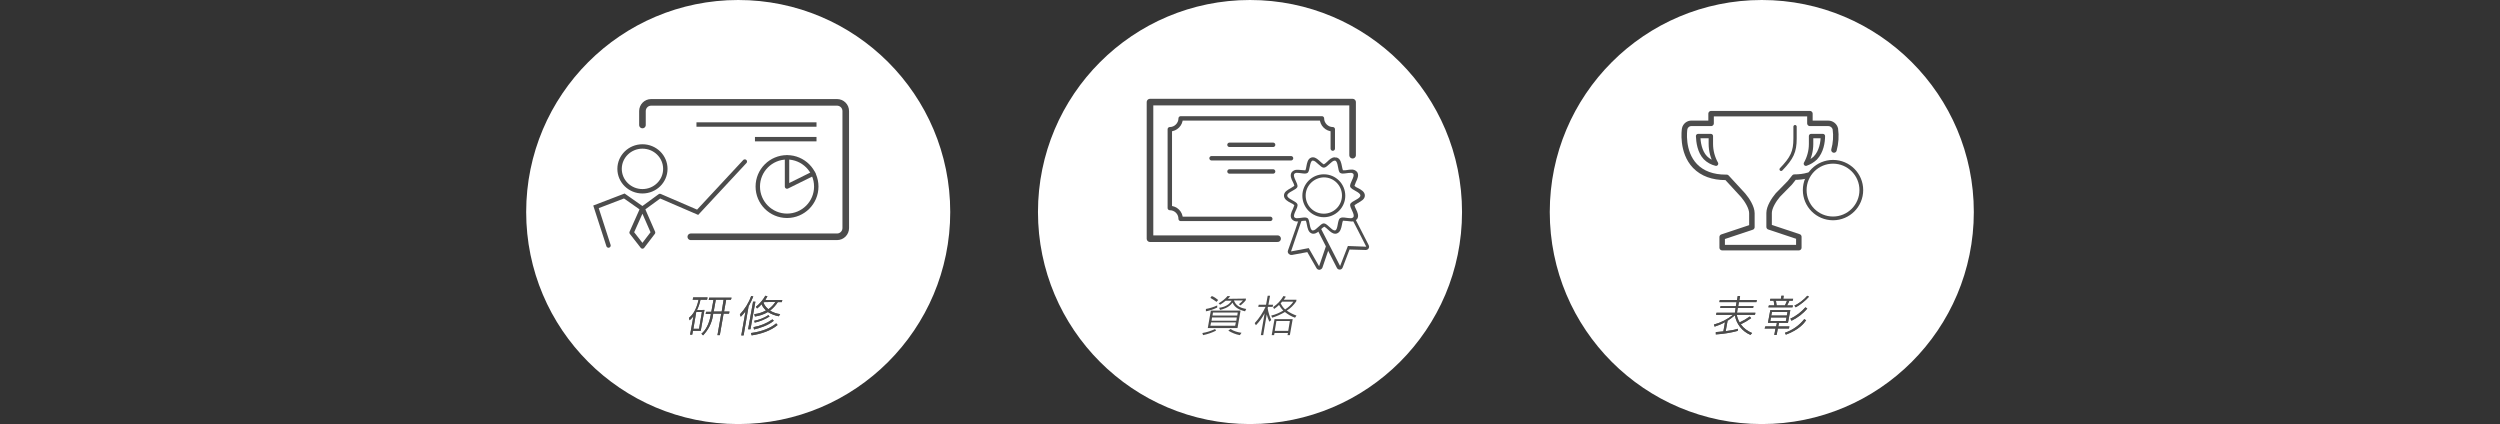 <svg version="1.1" id="レイヤー_1" xmlns="http://www.w3.org/2000/svg" x="0" y="0" viewBox="0 0 1060 179.9" xml:space="preserve"><rect x="0" y="0" width="1060" height="179.9" fill="#333333" stroke="none"/><style>.st0{fill:#fff}.st1{fill:#666}.st2{fill:#4c4c4c}.st4,.st6{fill:none;stroke:#4c4c4c;stroke-width:1.87}.st4{stroke-miterlimit:10}.st6{stroke-linecap:round;stroke-linejoin:round}</style><g id="レイヤー_2_00000036964337001768038850000012448245327878179715_"><g id="レイヤー_3"><circle class="st0" cx="313" cy="89.9" r="89.9"/><path class="st1" d="M298.7 131.4l-1.6 8.9h-3.3l-.3 1.6h-.9l1.4-7.8c-.5.6-1 1.2-1.6 1.7l-.3-1c1.1-.9 3-2.7 4.1-7.7h-2.5l.2-1h6.1l-.2 1H297c-.3 1.5-.8 3-1.5 4.4l3.2-.1zm-1.1.9h-2.4l-1.2 7.1h2.4l1.2-7.1zm12.3-5.2h-2l-.9 5h2.3l-.2.9h-2.3l-1.6 9.1h-1l1.6-9.1h-3.4l-.1.8c-.5 3.2-2 6.1-4.2 8.4l-.7-.7c1.8-1.4 3.3-4.2 3.9-7.7l.1-.7h-2.2l.2-.9h2.2l.9-5h-2l.2-1h9.5l-.3.9zm-3.1 0h-3.3l-.9 5h3.4l.8-5zm8.5 15.1h-1l1.8-10.2c-.6.8-1.3 1.6-2 2.3l-.4-1c2.1-2.2 3.8-4.9 4.8-7.8l.9.2c-.6 1.4-1.2 2.8-2 4.2l-2.1 12.3zm4-14.3h1l-2.1 11.7h-1l2.1-11.7zm-.9 13.3c4.7-.6 8.5-2.2 10.7-4.1l.6.7c-2.8 2.4-7 3.8-11 4.4l-.3-1zm1.1-2.5c2.9-.5 5.6-1.6 8-3.3l.6.6c-2.4 2-5.9 3.1-8.4 3.7l-.2-1zm.3-2.7c2.1-.4 4.2-1.2 6-2.4l.5.6c-1.9 1.2-4.1 2.1-6.3 2.6l-.2-.8zm10.4-1.9c-1.6-.3-3.2-.9-4.6-1.8-1.7 1-3.5 1.6-5.5 1.9l-.3-1c1.8-.2 3.4-.7 5-1.6-.8-.7-1.5-1.6-1.9-2.6-.6.7-1.2 1.3-1.9 1.8l-.5-.7c1.6-1.3 3-2.9 4-4.7l.9.2c-.3.5-.6 1.1-.9 1.6h7.2l-.2.9h-1.7c-.9 1.4-2 2.6-3.3 3.6 1.3.8 2.8 1.3 4.3 1.5l-.6.9zm-6.3-6c-.1.1-.1.2-.2.2.4 1.1 1.2 2.1 2.1 2.8 1.2-.8 2.2-1.9 3-3.1l-4.9.1z"/><path class="st2" d="M298.7 131.4l-1.6 8.9h-3.3l-.3 1.6h-.9l1.4-7.8c-.5.6-1 1.2-1.6 1.7l-.3-1c1.1-.9 3-2.7 4.1-7.7h-2.5l.2-1h6.1l-.2 1H297c-.3 1.5-.8 3-1.5 4.4l3.2-.1zm-1.1.9h-2.4l-1.2 7.1h2.4l1.2-7.1zm12.3-5.2h-2l-.9 5h2.3l-.2.9h-2.3l-1.6 9.1h-1l1.6-9.1h-3.4l-.1.8c-.5 3.2-2 6.1-4.2 8.4l-.7-.7c1.8-1.4 3.3-4.2 3.9-7.7l.1-.7h-2.2l.2-.9h2.2l.9-5h-2l.2-1h9.5l-.3.9zm-3.1 0h-3.3l-.9 5h3.4l.8-5zm8.5 15.1h-1l1.8-10.2c-.6.8-1.3 1.6-2 2.3l-.4-1c2.1-2.2 3.8-4.9 4.8-7.8l.9.2c-.6 1.4-1.2 2.8-2 4.2l-2.1 12.3zm4-14.3h1l-2.1 11.7h-1l2.1-11.7zm-.9 13.3c4.7-.6 8.5-2.2 10.7-4.1l.6.7c-2.8 2.4-7 3.8-11 4.4l-.3-1zm1.1-2.5c2.9-.5 5.6-1.6 8-3.3l.6.6c-2.4 2-5.9 3.1-8.4 3.7l-.2-1zm.3-2.7c2.1-.4 4.2-1.2 6-2.4l.5.6c-1.9 1.2-4.1 2.1-6.3 2.6l-.2-.8zm10.4-1.9c-1.6-.3-3.2-.9-4.6-1.8-1.7 1-3.5 1.6-5.5 1.9l-.3-1c1.8-.2 3.4-.7 5-1.6-.8-.7-1.5-1.6-1.9-2.6-.6.7-1.2 1.3-1.9 1.8l-.5-.7c1.6-1.3 3-2.9 4-4.7l.9.2c-.3.5-.6 1.1-.9 1.6h7.2l-.2.9h-1.7c-.9 1.4-2 2.6-3.3 3.6 1.3.8 2.8 1.3 4.3 1.5l-.6.9zm-6.3-6c-.1.1-.1.2-.2.2.4 1.1 1.2 2.1 2.1 2.8 1.2-.8 2.2-1.9 3-3.1l-4.9.1z"/><path d="M292.9 100.4h62c2.1 0 3.7-1.7 3.7-3.7V47.1c0-2.1-1.7-3.7-3.7-3.7h-78.8c-2.1 0-3.7 1.7-3.7 3.7V53" fill="none" stroke="#4c4c4c" stroke-width="2.8" stroke-linecap="round" stroke-miterlimit="10"/><ellipse class="st4" cx="272.4" cy="71.6" rx="9.7" ry="9.5"/><path d="M279.8 83.1l-7.4 5.4-7.7-5.4-12 4.6 5.3 16.4m57.8-35.6l-20 21.5-16-6.9" stroke-miterlimit="10" stroke-linecap="round" fill="none" stroke="#4c4c4c" stroke-width="1.87"/><path class="st4" d="M295.3 52.8h50.9M320.1 59h26.1"/><circle class="st6" cx="333.7" cy="79.1" r="12.4"/><path class="st6" d="M344.8 73.6l-11.1 5.5V66.9"/><path fill="none" stroke="#4c4c4c" stroke-width="1.87" stroke-linejoin="round" d="M272.4 88.3l-4.6 10.3 4.6 5.9 4.5-5.9z"/><circle class="st0" cx="747" cy="89.9" r="89.9"/><path class="st1" d="M742.2 142c-3.5-1.5-6-4.6-6.6-8.3-1 .8-2 1.6-3.1 2.3l-.8 4.4c1.8-.2 3.5-.5 5.2-1l-.1.9c-3 .8-6.1 1.3-9.3 1.5v-1c.8-.1 1.7-.1 3.2-.3l.7-3.9c-1.4.8-2.9 1.4-4.4 1.9l-.3-.9c3-.8 5.7-2.2 8.1-4.1h-7.2l.2-.9h7.8l.3-2h-6.5l.1-.8h6.5l.3-1.7H729l.2-.9h7.3l.3-1.7h1l-.3 1.7h7.4l-.2.9h-7.4l-.3 1.7h6.5l-.2.8h-6.5l-.3 2h7.8l-.2.9h-7.7c.2 1.1.6 2.2 1.2 3.2 1.5-.7 2.9-1.5 4.3-2.5l.6.7c-1.4 1-2.9 1.9-4.4 2.6 1.2 1.7 2.9 2.9 4.8 3.7l-.7.8zm6.3-3.6h4.6l.3-1.5h-3.8l1-5.4h8.5l-1 5.4h-3.8l-.3 1.5h4.7l-.2.9h-4.7l-.5 2.7h-1l.5-2.7h-4.6l.3-.9zm6.6-11.7l.2-1.3h1l-.2 1.3h4.2l-.2.8h-1.4c-.4 1-.5 1.1-1 2h2.5l-.2.8h-10.2l.2-.8h2.3c0-.3-.2-1.7-.3-2h-1.5l.1-.8h4.5zm2.4 7.9h-6.6l-.3 1.5h6.6l.3-1.5zm.4-2.3h-6.6l-.3 1.5h6.6l.3-1.5zm-1.1-2.8c.1-.2.7-1.4.9-2H753c0 .3.3 1.7.3 2h3.5zm9 6.3c-.9 1.3-3 4-8.6 6.1l-.4-.8c3.2-1.1 6.1-3.1 8.2-5.8l.8.5zm.5-5c-1.8 2.2-4.1 3.9-6.7 5.2l-.5-.9c2.5-1.1 4.6-2.8 6.4-4.8l.8.5zm.7-5c-1.6 1.8-3.5 3.3-5.6 4.5l-.6-.7c2.1-1 4-2.5 5.5-4.2l.7.4z"/><path class="st2" d="M742.2 142c-3.5-1.5-6-4.6-6.6-8.3-1 .8-2 1.6-3.1 2.3l-.8 4.4c1.8-.2 3.5-.5 5.2-1l-.1.9c-3 .8-6.1 1.3-9.3 1.5v-1c.8-.1 1.7-.1 3.2-.3l.7-3.9c-1.4.8-2.9 1.4-4.4 1.9l-.3-.9c3-.8 5.7-2.2 8.1-4.1h-7.2l.2-.9h7.8l.3-2h-6.5l.1-.8h6.5l.3-1.7H729l.2-.9h7.3l.3-1.7h1l-.3 1.7h7.4l-.2.9h-7.4l-.3 1.7h6.5l-.2.8h-6.5l-.3 2h7.8l-.2.9h-7.7c.2 1.1.6 2.2 1.2 3.2 1.5-.7 2.9-1.5 4.3-2.5l.6.7c-1.4 1-2.9 1.9-4.4 2.6 1.2 1.7 2.9 2.9 4.8 3.7l-.7.8zm6.3-3.6h4.6l.3-1.5h-3.8l1-5.4h8.5l-1 5.4h-3.8l-.3 1.5h4.7l-.2.9h-4.7l-.5 2.7h-1l.5-2.7h-4.6l.3-.9zm6.6-11.7l.2-1.3h1l-.2 1.3h4.2l-.2.8h-1.4c-.4 1-.5 1.1-1 2h2.5l-.2.8h-10.2l.2-.8h2.3c0-.3-.2-1.7-.3-2h-1.5l.1-.8h4.5zm2.4 7.9h-6.6l-.3 1.5h6.6l.3-1.5zm.4-2.3h-6.6l-.3 1.5h6.6l.3-1.5zm-1.1-2.8c.1-.2.7-1.4.9-2H753c0 .3.3 1.7.3 2h3.5zm9 6.3c-.9 1.3-3 4-8.6 6.1l-.4-.8c3.2-1.1 6.1-3.1 8.2-5.8l.8.5zm.5-5c-1.8 2.2-4.1 3.9-6.7 5.2l-.5-.9c2.5-1.1 4.6-2.8 6.4-4.8l.8.5zm.7-5c-1.6 1.8-3.5 3.3-5.6 4.5l-.6-.7c2.1-1 4-2.5 5.5-4.2l.7.4z"/><path d="M777.6 63.6c.8-2.9 1-5.9.6-8.9-.3-1.4-1.6-2.4-3-2.4h-7.8v-4.1h-41.9v4.1h-8.2c-1.4-.1-2.7.9-3 2.3-.1.4-1.4 9.8 4.4 15.8 3.1 3.2 7.5 4.8 13 4.8h.4l7 7.6c1.7 2 3.7 5.2 3.7 7.6v5.9l-12.6 4.2v4.5h32.5v-4.6l-12.6-4.2v-5.9c0-2.4 2-5.6 3.7-7.6l5.1-5.2 1.9-2.4c2 0 4-.2 6-.8" fill="#fff" stroke="#4c4c4c" stroke-width="2.33" stroke-linecap="round" stroke-linejoin="round"/><path d="M761.1 53.7v5c0 5.7-1.3 8.3-5.9 13.1" fill="none" stroke="#4c4c4c" stroke-width="1.4" stroke-linecap="round" stroke-linejoin="round"/><path d="M765.7 69.4c1.4-2.5 2.2-5.4 2.2-8.3v-3.4h5c0 2.5-.6 6.6-3.2 9.3-1.2 1.1-2.5 1.9-4 2.4zM720 57.7h5.4V61c0 3 .8 5.9 2.2 8.4-1.7-.4-3.3-1.3-4.5-2.5-2.5-2.6-3-6.7-3.1-9.2z" fill="#fff" stroke-linejoin="round" stroke-linecap="round" stroke="#4c4c4c" stroke-width="1.87"/><circle class="st0" cx="777.2" cy="80.6" r="12"/><circle cx="777.2" cy="80.6" r="12" fill="none" stroke="#4c4c4c" stroke-width="1.59" stroke-linejoin="round"/><circle class="st0" cx="530" cy="89.9" r="89.9"/><path class="st2" d="M515.6 140.2c-1.8.9-3.6 1.5-5.5 1.9l-.3-.9c1.9-.3 3.7-.9 5.4-1.7l.4.7zm.5-9.8c-1.5.7-3.1 1.3-4.8 1.6v-1c1.7-.3 3.3-.8 4.8-1.5v.9zm9.9 1.3l-1.3 7.4h-12.6l1.3-7.4H526zm-10.2-3.7c-.8-.6-1.7-1.2-2.6-1.7l.6-.8c1 .4 1.9 1 2.7 1.7l-.7.8zm-2.3 8.7l-.3 1.4h10.5l.3-1.4h-10.5zm.4-2.1l-.2 1.4h10.5l.2-1.4h-10.5zm.4-2.1l-.2 1.3h10.5l.2-1.3h-10.5zm14-5.9l-.1.7c-.6.8-1.4 1.5-2.2 2.2l-.7-.5c.6-.5 1.2-1 1.7-1.6h-3.8c.7 2 2.3 3.1 5.2 3.6l-.5 1c-3.6-.9-4.7-2.3-5.3-3.7-1.6 2.3-4.5 2.9-5.3 3.1l-.4-.9c.9-.1 3.9-.6 5.3-3h-2.5c-.7.6-1.6 1.2-2.4 1.7l-.6-.6c1.4-.8 2.7-1.8 3.8-3.1l1.1.1c-.3.4-.6.7-1 1.1l7.7-.1zm-2.6 15.5c-1.8-.3-3.4-1-4.9-1.9l.9-.7c1.4.9 3.1 1.4 4.7 1.6l-.7 1zm12.5-5.7c-.5-1-.8-2-1.1-3.1l-1.5 8.8h-1l1.6-9.3c-1 1.9-2.2 3.6-3.7 5.1l-.5-.9c1.9-2 3.4-4.4 4.6-6.9h-3.1l.2-.9h3.1l.7-3.8h1l-.7 3.8h2l-.2.9h-2l-.1.7c.3 1.7.8 3.3 1.5 4.9l-.8.7zm10.9-1.7c-1.6-.5-3-1.4-4.3-2.4-1.7 1-3.5 1.8-5.4 2.4l-.4-.9c1.8-.4 3.5-1.2 5.1-2.1-.7-.7-1.3-1.5-1.8-2.4-.6.6-1.3 1.2-2.1 1.7l-.4-.8c1.8-1.2 3.3-2.8 4.4-4.7l1 .3c-.3.5-.6.9-.9 1.3h5.4l-.1.7c-1.1 1.6-2.4 2.9-4 3.9 1.3.9 2.7 1.6 4.1 2.1l-.6.9zm-2.2 7.4h-1l.2-.9h-5.7l-.2.9h-1l1.2-6.8h7.7l-1.2 6.8zm0-6h-5.7l-.7 4.2h5.7l.7-4.2zm-3.3-8.2c-.1.2-.2.3-.6.7.5 1 1.1 1.9 1.9 2.6 1.4-.9 2.6-2 3.5-3.3h-4.8z"/><path fill="none" stroke="#4c4c4c" stroke-width="2.8" stroke-linecap="round" stroke-linejoin="round" d="M541.7 101.2h-54.1V43.3h85.9v22.5"/><path class="st6" d="M565.1 63v-8.2c-2.5 0-4.6-2.1-4.6-4.6h-59.9c0 2.5-2.1 4.6-4.6 4.6v33.4c2.5 0 4.6 2 4.6 4.6h38"/><path class="st0" d="M559.3 113.6c-.3 0-.5-.1-.6-.4l-4.2-7.2-7 1.3h-.1c-.2 0-.4-.1-.5-.2-.2-.2-.2-.5-.1-.7l6.2-18.1c.1-.3.4-.5.7-.5.1 0 .2 0 .3.1l11.9 6.2c.3.2.5.5.3.8L560 113c-.1.4-.3.5-.7.6z"/><path class="st2" d="M553.6 88.5l5.9 3.1 6 3.1-3.1 9.1-3.1 9.1-4.4-7.7-7.5 1.4 3.1-9.1 3.1-9m.1-1.4c-.2 0-.4 0-.5.1-.4.2-.7.5-.8.8l-3.1 9.1-3.2 9.1c-.3.7.1 1.5.9 1.8.2.1.3.1.5.1h.3l6.5-1.2 3.9 6.8c.2.4.7.7 1.2.7h.1c.5-.1 1-.4 1.2-.9l3.1-9.1 3.1-9.1c.2-.7-.1-1.4-.7-1.7l-6-3.1-5.9-3.1c-.2-.3-.5-.3-.6-.3z"/><path class="st0" d="M568.2 113.4c-.3 0-.5-.1-.6-.4l-9.1-17.5c-.2-.3-.1-.7.2-.9l11.1-8.2c.1-.1.3-.1.4-.1h.2c.2 0 .4.2.5.4l9.1 17.5c.1.2.1.5 0 .7s-.3.3-.6.3l-7.4-.3-3.1 8c-.2.2-.4.4-.7.5z"/><path class="st2" d="M570.2 87l4.6 8.8 4.5 8.8-7.8-.3-3.3 8.5-4.5-8.8-4.5-8.8 5.6-4.1 5.4-4.1m0-1.4c-.3 0-.6.1-.8.3l-5.6 4.1-5.6 4.1c-.6.4-.7 1.2-.4 1.8l4.5 8.8 4.5 8.8c.2.5.7.8 1.2.8h.1c.6 0 1-.4 1.2-.9l2.9-7.6 6.9.2c.8 0 1.4-.6 1.4-1.4 0-.2-.1-.4-.2-.7l-4.5-8.8-4.5-8.8c-.2-.4-.5-.6-.9-.7h-.2z"/><path class="st0" d="M565.9 98.5c-.9 0-1.8-.8-2.7-1.7-.6-.6-1.4-1.3-1.9-1.3s-1.2.8-1.9 1.3c-.9.9-1.8 1.7-2.7 1.7-.2 0-.3 0-.5-.1-1.1-.4-1.4-1.8-1.7-3.2-.1-.7-.3-1.5-.7-2.1-.2-.1-.5-.2-.7-.1-.5 0-1 .1-1.5.1-.6.1-1.1.1-1.7.2-.7.1-1.4-.2-1.9-.7-.7-.9-.1-2.3.5-3.5.4-.6.6-1.4.7-2.1-.1-.3-1.1-.9-1.8-1.2-1.3-.7-2.6-1.4-2.6-2.6s1.3-1.9 2.6-2.6c.7-.4 1.6-.9 1.8-1.3.1-.4-.4-1.4-.7-2.1-.6-1.3-1.2-2.6-.5-3.6.5-.5 1.2-.8 1.9-.7.6 0 1.1.1 1.7.1.5.1 1 .1 1.5.1.2 0 .5 0 .7-.1.3-.2.5-1.3.7-2.1.3-1.4.5-2.9 1.7-3.2.1 0 .3-.1.5-.1.9 0 1.8.8 2.7 1.7.6.6 1.4 1.3 1.9 1.3s1.2-.8 1.9-1.3c.9-.9 1.8-1.7 2.7-1.7.2 0 .3 0 .5.1 1.1.4 1.4 1.8 1.7 3.2.1.8.3 1.9.7 2.1.2.1.5.2.7.1.5 0 1-.1 1.5-.1.6-.1 1.1-.1 1.7-.1.7-.1 1.4.2 1.9.7.7.9.1 2.3-.5 3.6-.4.7-.8 1.8-.7 2.1s1.1.9 1.8 1.2c1.3.7 2.6 1.4 2.6 2.6s-1.3 1.9-2.6 2.6c-.7.3-1.6.9-1.8 1.2s.3 1.4.7 2.1c.6 1.3 1.2 2.6.5 3.5-.5.5-1.2.8-1.9.7-.6 0-1.1-.1-1.7-.2-.5-.1-1-.1-1.5-.1-.2 0-.5 0-.7.1-.4.6-.6 1.4-.7 2.1-.3 1.4-.5 2.9-1.7 3.2-.2.2-.3.2-.5.2z"/><path class="st2" d="M565.9 68.1h.2c1.4.4 1 4.4 2.1 5.2.3.2.7.3 1.1.3 1 0 2.2-.3 3.2-.3.5-.1 1 .1 1.3.4.8 1.2-1.8 4.1-1.3 5.5s4.3 2.2 4.3 3.7-3.9 2.3-4.3 3.7 2.2 4.3 1.3 5.5c-.3.3-.8.5-1.3.4-1 0-2.2-.3-3.2-.3-.4 0-.8.1-1.1.3-1.2.8-.8 4.8-2.1 5.2h-.2c-1.3 0-3.2-3-4.6-3s-3.2 3-4.6 3h-.2c-1.4-.4-1-4.4-2.1-5.2-.3-.2-.7-.3-1.1-.3-1 0-2.2.3-3.2.3-.5.1-1-.1-1.3-.4-.8-1.2 1.8-4.1 1.3-5.5s-4.3-2.2-4.3-3.7 3.9-2.3 4.3-3.7-2.2-4.3-1.3-5.5c.3-.3.8-.5 1.3-.4 1 0 2.2.3 3.2.3.4 0 .8-.1 1.1-.3 1.1-.8.8-4.8 2.1-5.2h.2c1.3 0 3.2 3 4.6 3s3.3-3 4.6-3m0-1.4c-1.2 0-2.2.9-3.2 1.9-.4.4-.9.8-1.4 1.1-.5-.3-1-.7-1.4-1.1-1-.9-2-1.9-3.2-1.9-.2 0-.5 0-.7.1-1.5.5-1.8 2.2-2.1 3.8-.1.6-.2 1.1-.4 1.6h-.3c-.5 0-.9-.1-1.4-.1-.6-.1-1.2-.1-1.7-.1-.9-.1-1.8.3-2.4 1-.9 1.3-.2 2.9.5 4.2.3.5.5 1.1.6 1.6-.4.3-.9.6-1.4.9-1.4.8-3 1.6-3 3.2s1.6 2.5 3 3.2c.5.2 1 .5 1.4.9-.2.6-.4 1.1-.6 1.6-.7 1.4-1.4 3-.5 4.3.6.7 1.5 1.1 2.5 1 .6 0 1.2-.1 1.8-.2.5-.1.9-.1 1.4-.1h.3c.2.5.3 1.1.4 1.6.3 1.5.6 3.3 2.1 3.8.2.1.4.1.7.1 1.2 0 2.2-.9 3.2-1.9.4-.4.9-.8 1.4-1.1.5.3 1 .7 1.4 1.1 1 .9 2 1.9 3.2 1.9.2 0 .5 0 .7-.1 1.5-.5 1.9-2.2 2.2-3.8.1-.6.2-1.1.4-1.6h.3c.5 0 .9.1 1.4.1.6.1 1.2.1 1.8.2.9.1 1.8-.3 2.5-1 .9-1.3.2-2.9-.5-4.3-.3-.5-.5-1.1-.6-1.6.4-.3.9-.6 1.4-.9 1.4-.8 3-1.6 3-3.2s-1.6-2.5-3-3.2c-.5-.2-1-.5-1.4-.9.2-.6.4-1.1.6-1.6.7-1.4 1.4-3 .5-4.3-.6-.7-1.5-1.1-2.5-1-.6 0-1.2.1-1.8.2-.5.1-.9.1-1.4.1h-.3c-.2-.5-.3-1.1-.4-1.6-.3-1.5-.6-3.3-2.2-3.8-.4 0-.6 0-.9-.1z"/><circle class="st0" cx="561.3" cy="82.9" r="8.4"/><path class="st2" d="M561.3 75.2c4.3 0 7.7 3.5 7.7 7.7 0 4.3-3.5 7.7-7.7 7.7-4.3 0-7.7-3.4-7.7-7.7 0-4.2 3.5-7.6 7.7-7.7m0-1.3c-5 0-9.1 4.1-9.1 9.1s4.1 9.1 9.1 9.1 9.1-4.1 9.1-9.1-4-9.1-9.1-9.1z"/><path class="st6" d="M521.3 61.4h18.5m-18.5 11.3h18.5m-26.1-5.6h33.7"/></g></g></svg>